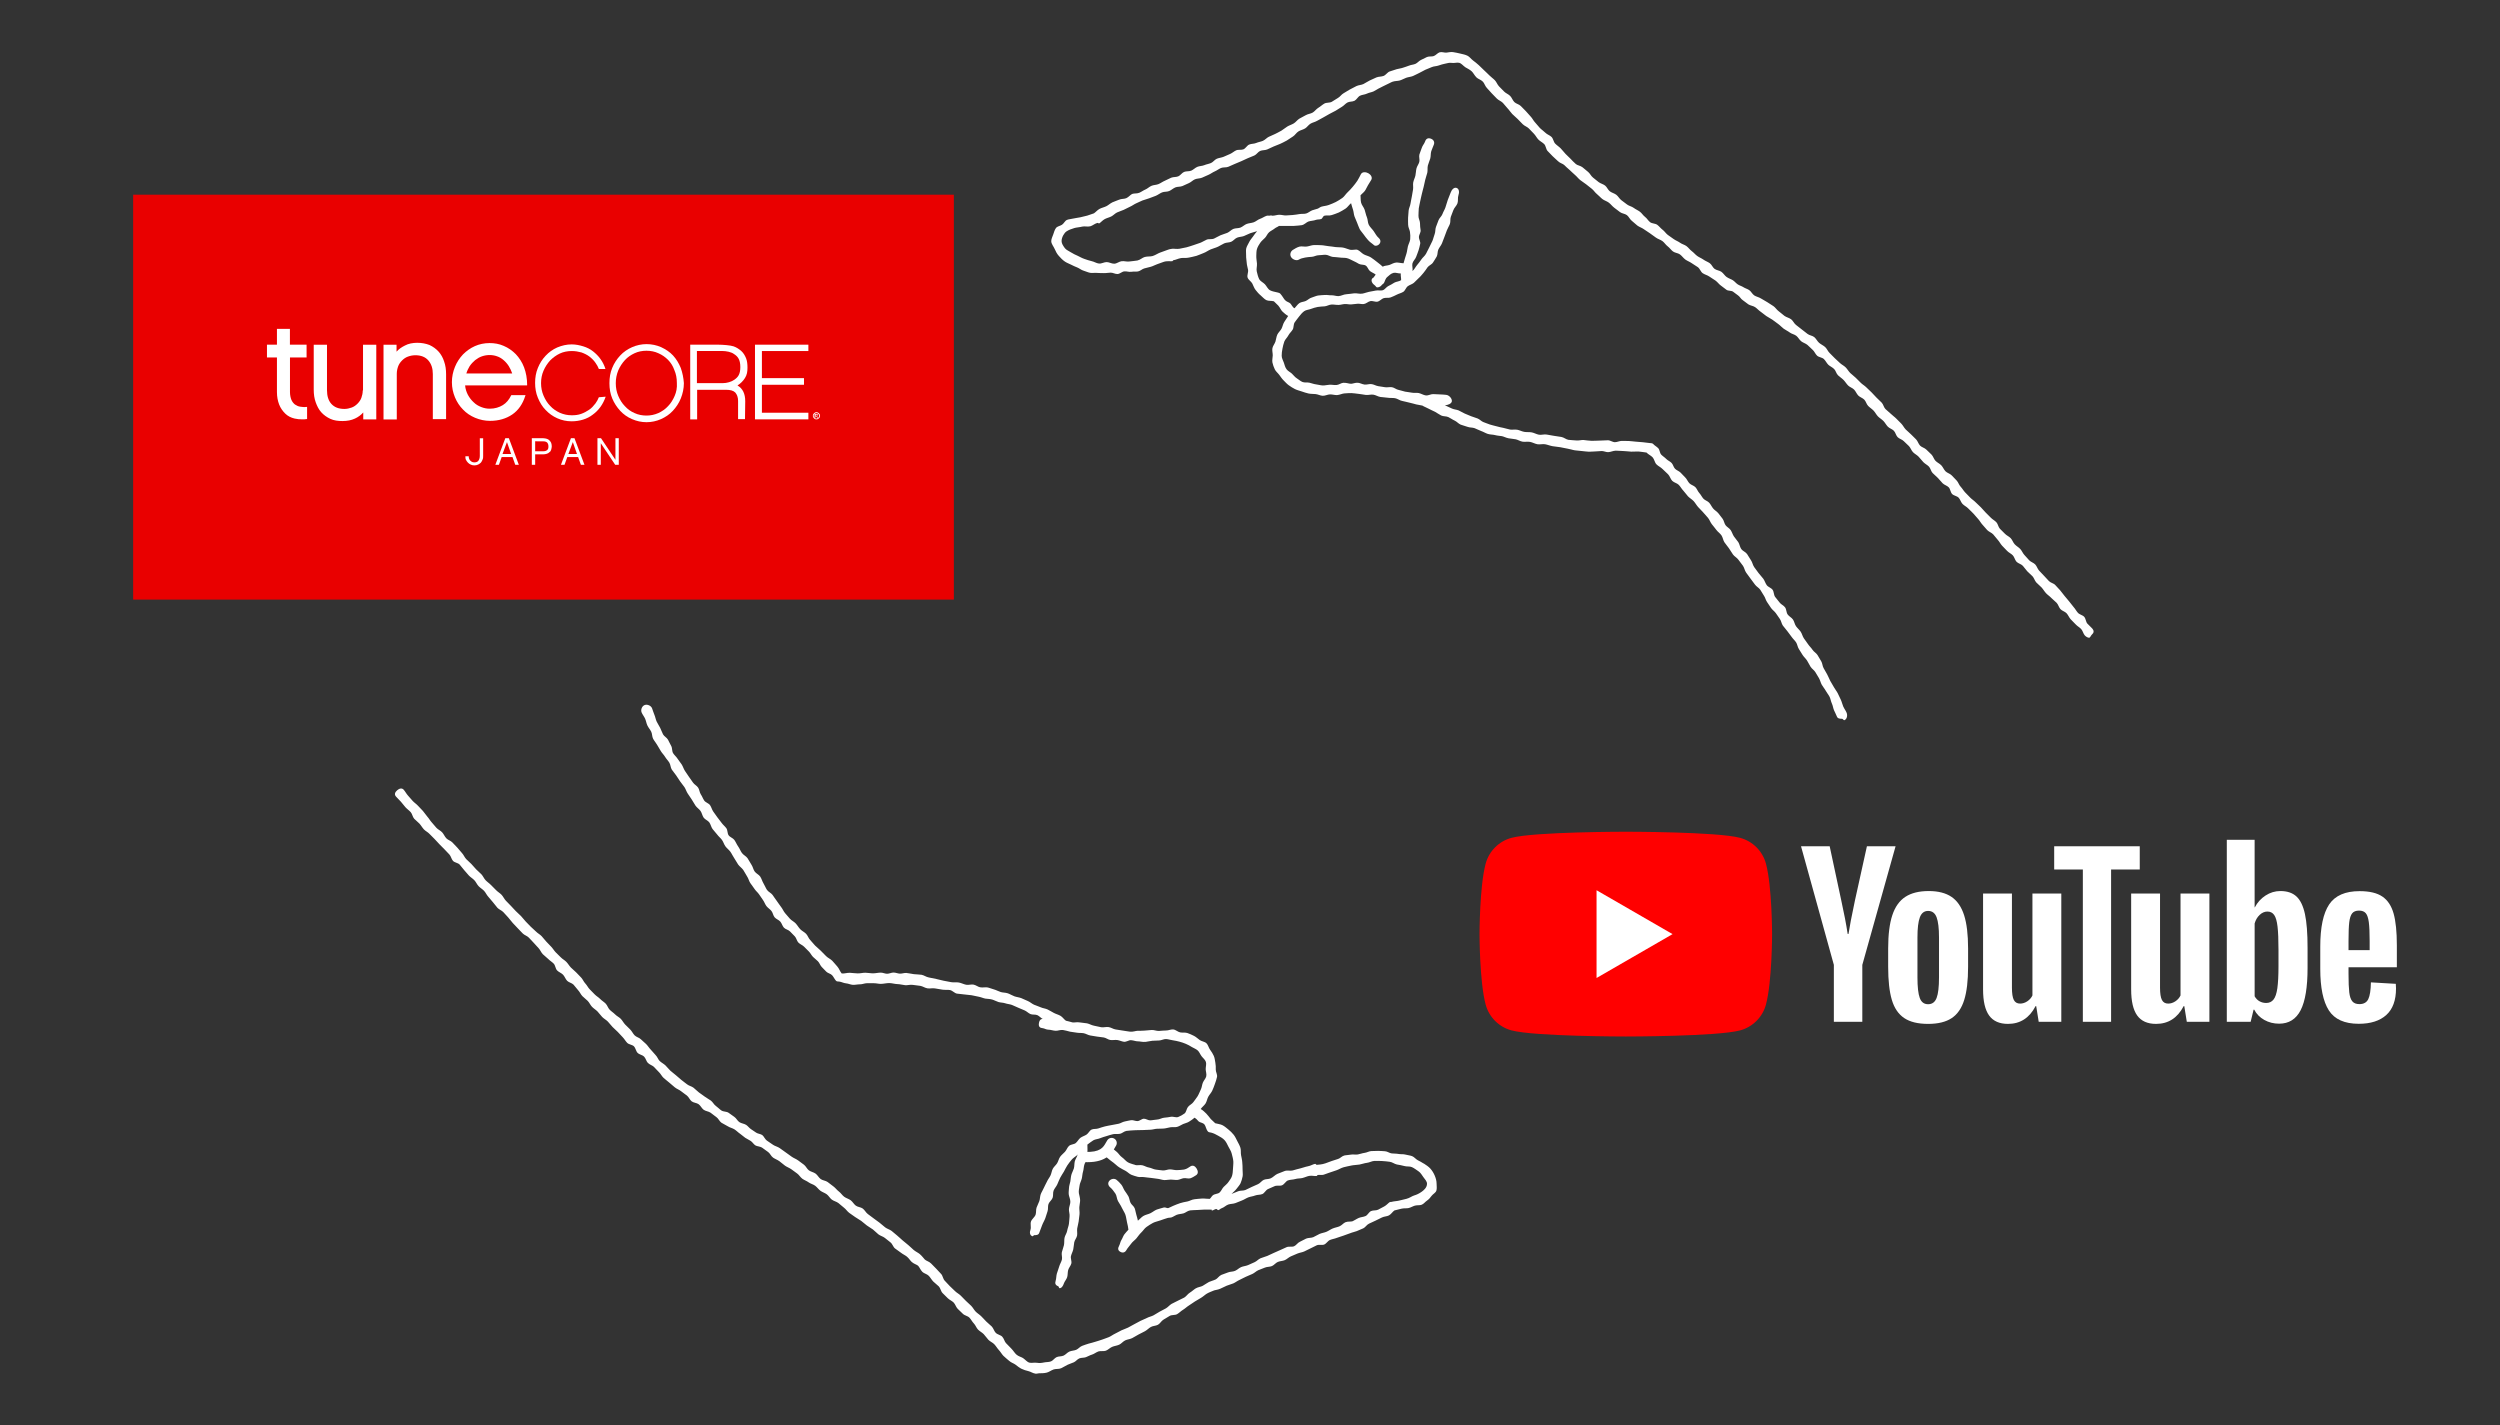 <?xml version="1.0" encoding="UTF-8"?><svg id="_レイヤー_2" xmlns="http://www.w3.org/2000/svg" viewBox="0 0 500 285"><rect x="0" y="0" width="500" height="285" fill="#333333" stroke="none"/><defs><style>.cls-1{fill:none;}.cls-1,.cls-2,.cls-3,.cls-4{stroke-width:0px;}.cls-2{fill:#fff;}.cls-3{fill:#e90000;}.cls-4{fill:red;}</style></defs><g id="_これ"><path class="cls-2" d="m217.503,232.437c-.204,0-.417-.005-.637-.016-.567-.028-1.004-.511-.976-1.078.028-.566.531-1,1.077-.976,3.098.161,3.711-.943,4.203-1.824.107-.193.207-.367.309-.517.32-.469.961-.588,1.428-.268.469.32.589.96.268,1.428-.07.103-.137.225-.21.357-.572,1.027-1.613,2.893-5.463,2.893Z"/><path class="cls-2" d="m418.482,125.731c-.297-.339-.679-.639-1.014-1.016-.304-.341-.298-.987-.632-1.358-.308-.343-.923-.432-1.255-.798-.311-.344-.531-.79-.862-1.153-.314-.344-.562-.766-.893-1.127-.316-.345-.591-.742-.921-1.101-.318-.345-.56-.773-.89-1.131-.319-.346-.645-.696-.976-1.053-.319-.345-.927-.431-1.256-.785-.321-.345-.646-.694-.976-1.047-.322-.345-.655-.687-.985-1.04-.323-.346-.449-.881-.779-1.234-.324-.346-.878-.482-1.208-.833-.324-.346-.631-.714-.961-1.065-.325-.346-.495-.843-.825-1.194-.326-.347-.773-.583-1.103-.934-.327-.347-.47-.869-.8-1.219-.327-.347-.824-.537-1.154-.887-.326-.346-.685-.663-1.014-1.011-.327-.346-.381-.953-.71-1.301-.328-.346-.787-.57-1.117-.918-.329-.347-.686-.668-1.016-1.016-.329-.347-.64-.712-.97-1.06-.33-.348-.711-.648-1.042-.996-.331-.348-.763-.601-1.095-.949-.331-.348-.673-.685-1.005-1.033-.332-.348-.565-.789-.897-1.136-.332-.348-.466-.886-.797-1.233-.333-.348-.668-.694-.999-1.04-.333-.349-.906-.467-1.237-.813-.334-.349-.509-.847-.841-1.193-.334-.349-.822-.548-1.153-.894-.334-.349-.459-.896-.791-1.241-.335-.349-.708-.658-1.04-1.003-.335-.349-.921-.453-1.253-.797-.336-.349-.46-.896-.791-1.24-.336-.349-.694-.671-1.025-1.015-.336-.349-.73-.637-1.06-.979-.337-.349-.544-.815-.875-1.157-.337-.349-.685-.679-1.015-1.02-.337-.349-.756-.61-1.085-.95-.338-.349-.75-.618-1.079-.956-.339-.35-.42-.941-.749-1.279-.341-.35-.706-.665-1.034-1.003-.342-.351-.661-.711-.989-1.047-.343-.351-.71-.663-1.037-.997-.344-.352-.792-.584-1.117-.915-.349-.355-.697-.687-1.022-1.017-.352-.357-.767-.621-1.089-.946-.356-.36-.591-.801-.908-1.119-.366-.367-.839-.571-1.15-.88-.383-.38-.749-.684-1.041-.968-.354-.344-.676-.708-1.028-1.038-.359-.337-.534-.866-.892-1.189-.366-.331-.846-.524-1.21-.842-.372-.324-.587-.824-.956-1.135-.377-.318-.986-.347-1.361-.651-.382-.311-.772-.599-1.152-.897-.388-.305-.768-.606-1.152-.899-.392-.298-.589-.846-.977-1.133-.396-.292-.929-.388-1.32-.669-.4-.287-.745-.643-1.14-.919-.404-.283-.669-.761-1.068-1.033-.406-.277-.828-.524-1.228-.792-.411-.275-.864-.477-1.268-.744-.409-.27-.939-.346-1.341-.609-.41-.268-.631-.817-1.033-1.079-.355-.231-.786-.338-1.132-.564-.354-.231-.787-.333-1.132-.561-.353-.233-.619-.589-.961-.818-.34-.228-.837-.361-1.289-.675-.363-.252-.616-.734-1.042-1.034-.37-.261-.94-.288-1.352-.581-.375-.267-.554-.844-.961-1.135-.378-.271-.861-.425-1.263-.715-.381-.275-.853-.444-1.253-.734-.382-.277-.689-.677-1.086-.966-.384-.279-.663-.715-1.058-1.004-.383-.28-.899-.388-1.291-.676-.384-.282-.867-.438-1.259-.726-.386-.284-.791-.547-1.181-.836-.386-.285-.65-.741-1.04-1.029-.387-.286-.681-.701-1.069-.989-.388-.289-1.035-.231-1.423-.521-.388-.289-.632-.772-1.019-1.061-.389-.291-.648-.751-1.033-1.04-.389-.292-.854-.478-1.238-.767-.389-.293-.932-.377-1.315-.666-.39-.295-.78-.583-1.16-.873-.391-.297-.625-.79-1.004-1.079-.392-.299-.92-.407-1.297-.696-.392-.302-.573-.86-.947-1.149-.393-.304-.924-.409-1.293-.697-.395-.308-.768-.618-1.132-.906-.398-.314-.604-.83-.961-1.116-.403-.324-.766-.64-1.111-.923-.418-.344-1.022-.379-1.342-.655-.475-.41-.806-.786-1.032-1.023-.28-.293-.653-.614-1.043-1.017-.309-.319-.595-.723-.961-1.099-.321-.33-.751-.591-1.108-.957-.326-.335-.375-.967-.726-1.327-.332-.34-.883-.486-1.232-.843-.335-.343-.764-.608-1.111-.963-.334-.342-.608-.75-.949-1.098-.337-.345-.538-.827-.877-1.175-.339-.347-.634-.738-.971-1.084-.34-.349-.685-.691-1.02-1.035-.343-.352-.947-.441-1.281-.784-.345-.355-.503-.88-.834-1.221-.347-.358-.868-.53-1.195-.868-.351-.362-.699-.702-1.02-1.036-.357-.371-.517-.891-.83-1.218-.368-.385-.789-.654-1.083-.965-.373-.396-.76-.71-1.078-1.036-.389-.399-.748-.729-1.073-1.036-.413-.39-.796-.663-1.142-.931-.442-.342-.714-.762-1.127-.959-.442-.212-.901-.302-1.414-.421-.433-.101-.901-.21-1.456-.295-.431-.067-.849.043-1.308.098-.423.05-.93-.192-1.378-.061-.411.12-.729.578-1.163.748-.402.158-.951.009-1.373.196-.398.176-.791.4-1.208.591-.394.18-.688.592-1.089.771-.397.177-.868.187-1.273.354-.403.166-.822.279-1.234.425-.411.146-.846.178-1.266.296-.446.125-.917.29-1.393.454-.442.152-.754.709-1.218.89-.439.172-.986.109-1.441.304-.436.187-.875.398-1.322.603-.434.199-.827.503-1.268.716-.432.209-.98.197-1.416.417-.429.217-.86.446-1.291.671-.428.224-.823.52-1.251.75-.427.23-.716.715-1.139.949-.426.235-.815.531-1.235.768-.426.24-1.06.109-1.477.349-.426.245-.784.598-1.198.84-.426.249-.717.712-1.127.955-.427.253-.976.282-1.383.525-.428.256-.878.449-1.278.691-.431.26-.725.711-1.12.95-.434.262-.912.397-1.294.627-.453.273-.813.609-1.178.823-.524.308-.968.515-1.263.666-.272.139-.717.322-1.284.58-.372.17-.701.591-1.18.803-.398.176-.89.23-1.351.432-.409.179-.947.122-1.399.317-.415.18-.681.751-1.127.944-.42.181-1.006.009-1.449.199-.423.181-.781.539-1.221.728-.426.182-.854.378-1.292.565-.428.182-.929.207-1.366.393-.428.182-.73.67-1.163.854-.431.183-.914.248-1.348.431-.433.183-.957.155-1.391.338-.436.184-.783.576-1.215.758-.437.184-.996.074-1.428.255-.439.185-.734.701-1.163.882-.44.185-.988.097-1.415.276-.442.185-.851.43-1.276.608-.446.187-.832.488-1.255.664-.45.188-.971.163-1.389.338-.455.189-.808.567-1.219.738-.464.193-.847.499-1.248.664-.486.201-1.044.082-1.42.237-.351.144-.679.625-1.19.848-.403.176-.967.092-1.425.3-.422.191-.898.319-1.337.526-.434.205-.797.569-1.219.779-.446.221-.948.314-1.346.529-.465.25-.786.675-1.137.896-.498.138-.926.35-1.341.456-.509.13-.964.233-1.37.331-.488.118-.942.128-1.335.235-.47.128-.943.125-1.336.287-.407.168-.604.705-.997.97-.369.249-.943.294-1.211.662-.263.361-.398.841-.54,1.271-.142.427-.4.894-.399,1.344.001.559.465,1.054.686,1.574.209.491.447.961.84,1.396.352.391.725.799,1.216,1.128.374.251.81.399,1.223.61.4.204.805.394,1.239.561.418.161.786.508,1.234.633.431.121.864.345,1.321.433.44.085.93-.033,1.392.021.446.052.908.016,1.372.039.449.022.904-.088,1.369-.093.449-.005.92.306,1.382.275.45-.03.868-.476,1.33-.53.448-.053.938.162,1.396.086.467-.077.946.009,1.366-.076.466-.095.839-.502,1.251-.602.468-.114.903-.217,1.306-.333.471-.136.861-.375,1.25-.504.48-.159.891-.322,1.26-.454.719-.256,1.371-.102,1.75-.146.152-.017.131-.193.283-.21.413-.045.887-.322,1.504-.423.45-.074.992.041,1.56-.095.459-.11.976-.183,1.516-.349.462-.142.932-.379,1.456-.572.459-.169.88-.503,1.388-.717.456-.192.969-.307,1.466-.54.434-.203.823-.479,1.238-.665.438-.196.973-.14,1.39-.318.441-.188.754-.65,1.173-.82.446-.181.955-.166,1.377-.328.447-.172.854-.412,1.276-.567.451-.165.942-.26,1.365-.408-.319.332-.577.736-.84,1.099-.265.366-.574.7-.767,1.116-.185.398-.473.795-.577,1.255-.095.418.002.9-.017,1.382-.02.507.093.991.119,1.463.027.506.192.96.27,1.424.085.5-.24,1.082-.097,1.532.153.481.722.777.941,1.197.23.443.359.914.66,1.288.308.382.613.764.993,1.07.375.302.702.736,1.146.961.423.215,1.039.1,1.523.243.307.341.659.604.882.862.356.413.511.88.831,1.187.332.319.677.619,1.141.887-.284.406-.542.821-.789,1.213-.266.422-.324.935-.546,1.34-.24.438-.647.759-.836,1.177-.206.456-.228.951-.373,1.384-.159.475-.516.867-.603,1.316-.095.49.072.98.064,1.439-.009.492-.156.972-.065,1.43.093.471.271.92.469,1.355.194.426.594.719.889,1.112.298.397.543.789.876,1.113.352.343.657.709,1.041.979.398.28.797.545,1.221.755.434.215.902.325,1.353.475.458.153.905.318,1.371.415.473.099.957.067,1.428.118.484.053.947.326,1.418.339.492.014.972-.263,1.436-.278.501-.017.992.17,1.445.134.515-.041.976-.286,1.408-.329.569-.057,1.066-.057,1.433-.066.362-.007.866.102,1.463.156.437.04.92.149,1.444.214.459.057.981-.128,1.483-.057.471.067.921.383,1.41.459.481.075.979.075,1.46.155.489.081,1.001.01,1.472.093.499.088.932.455,1.391.54.516.096.988.247,1.424.334.567.114,1.035.277,1.406.364.445.104.838.177,1.25.239.369.245.813.37,1.252.625.392.228.847.392,1.283.623.408.216.79.519,1.228.735.419.207.991.114,1.43.318.428.199.811.503,1.249.696.436.192.771.626,1.21.809.444.185.929.268,1.368.442.452.179.99.109,1.43.273.46.171.876.419,1.313.57.471.163.883.437,1.316.572.488.153.992.119,1.416.231.523.138.992.151,1.389.217.377.063.817.332,1.359.431.423.077.901.104,1.401.197.441.082.868.383,1.354.474.487.091,1.031-.046,1.54.048.494.092.96.376,1.463.469.5.092,1.05-.086,1.549.004.506.091.987.3,1.481.387.513.09,1.025.119,1.513.201.522.087,1.016.22,1.495.294.537.083,1.025.275,1.488.336.574.076,1.085.12,1.51.155.405.033.83.106,1.272.12.411.013.838-.06,1.274-.058.416.002.842-.076,1.278-.08.419-.004.85.231,1.282.225.501-.007,1.013-.292,1.537-.296.506-.004,1.023.071,1.544.075.509.003,1.023.105,1.54.121.512.015,1.031-.052,1.546-.02.514.032,1.012.148,1.522.202.338.381.868.574,1.214.95.346.375.403,1.021.755,1.391.353.371.872.582,1.227.948.358.369.756.697,1.114,1.061s.481.956.836,1.315c.343.347.947.439,1.292.789.343.348.572.809.915,1.162.341.35.598.783.937,1.138.337.354.794.597,1.129.957.333.358.562.812.891,1.178.326.364.69.695,1.011,1.067.319.37.661.722.972,1.102.31.378.463.88.764,1.269.299.386.62.751.91,1.149.288.395.739.675,1.016,1.082.275.403.322.955.585,1.372.248.393.609.758.904,1.2.261.393.518.821.813,1.25.271.395.797.637,1.093,1.061.277.396.603.775.9,1.194.281.396.347.961.644,1.376.285.398.587.798.885,1.212.286.4.601.79.898,1.204.27.376.754.609,1.033.998.27.377.466.816.743,1.203.271.379.356.896.632,1.284.271.38.513.786.788,1.174.27.382.696.659.969,1.047.27.384.535.775.806,1.164.268.384.32.92.589,1.309.267.387.622.714.888,1.105.266.389.585.743.849,1.135.264.392.641.709.903,1.102.262.394.297.938.556,1.333.26.397.496.806.751,1.203.257.4.639.716.89,1.114.253.402.452.835.698,1.235.249.405.718.674.959,1.076.245.409.496.811.731,1.216.24.413.329.908.558,1.315.234.418.565.776.786,1.187.227.422.552.789.763,1.203.219.429.267.936.467,1.354.208.434.247.934.433,1.354.195.442.417.856.585,1.281.16.403.63.427,1.039.427.126,0,.321.333.445.284.528-.21.663-.952.454-1.48-.173-.435-.485-.818-.682-1.267-.189-.43-.274-.913-.484-1.354-.202-.425-.397-.862-.617-1.297-.213-.421-.539-.789-.767-1.218-.223-.418-.487-.816-.723-1.24-.231-.415-.376-.881-.618-1.301-.238-.411-.461-.835-.709-1.251-.244-.409-.234-.976-.487-1.388-.249-.406-.482-.829-.738-1.237-.253-.403-.748-.657-1.007-1.061-.258-.402-.636-.727-.899-1.129-.262-.4-.566-.772-.832-1.172-.265-.399-.361-.911-.63-1.309-.268-.398-.667-.707-.938-1.103-.271-.397-.332-.938-.605-1.333-.274-.396-.79-.622-1.065-1.016-.276-.395-.229-1.015-.505-1.406-.277-.394-.829-.593-1.105-.983-.279-.393-.622-.737-.898-1.125-.281-.395-.222-1.028-.5-1.416-.281-.392-.894-.541-1.171-.927-.282-.393-.408-.89-.684-1.275-.292-.408-.666-.747-.948-1.141-.294-.41-.597-.801-.877-1.194-.294-.412-.361-.972-.64-1.364-.294-.414-.514-.862-.788-1.253-.294-.419-.889-.607-1.157-.996-.293-.426-.338-.992-.597-1.38-.291-.437-.652-.788-.895-1.174-.248-.393-.376-.862-.633-1.243-.26-.385-.752-.604-1.02-.977-.271-.377-.315-.92-.594-1.286-.281-.369-.562-.74-.85-1.099-.29-.361-.737-.592-1.033-.944-.298-.354-.483-.805-.786-1.151-.306-.349-.854-.478-1.164-.819-.312-.343-.503-.791-.818-1.127-.316-.338-.462-.836-.78-1.168-.321-.335-.872-.444-1.194-.773-.324-.332-.492-.814-.815-1.142s-.632-.669-.954-.995c-.314-.317-.8-.459-1.109-.772-.312-.316-.391-.856-.697-1.17-.309-.317-.767-.486-1.07-.802-.306-.319-.706-.548-1.007-.869-.301-.321-.284-.935-.58-1.261-.296-.325-.729-.524-1.02-.856-.168-.192-.452-.161-.705-.19-.462-.054-.918-.129-1.382-.165-.465-.036-.926-.09-1.389-.112-.467-.021-.929-.123-1.391-.132-.47-.01-.936-.02-1.397-.021-.471-.001-.934.253-1.392.257-.473.004-.943-.389-1.397-.383-.558.008-1.105.063-1.638.066-.566.004-1.113.055-1.636.045-.579-.011-1.115-.124-1.62-.165-.409-.033-.936.162-1.507.085-.453-.061-.967-.036-1.496-.119-.469-.073-.908-.491-1.418-.576-.479-.08-.977-.137-1.479-.225-.487-.085-.981-.168-1.477-.258-.493-.089-1.043.123-1.533.033-.499-.092-.957-.376-1.439-.466-.507-.094-1.032-.015-1.505-.104-.49-.091-.932-.339-1.377-.422-.506-.094-1.018.041-1.446-.037-.547-.099-1.002-.283-1.382-.346-.362-.06-.821-.17-1.336-.31-.399-.108-.854-.204-1.323-.353-.41-.13-.832-.323-1.283-.48-.414-.145-.745-.569-1.184-.733-.418-.156-.857-.277-1.289-.448-.419-.166-.837-.348-1.262-.525-.42-.175-.798-.446-1.216-.63-.42-.184-.92-.181-1.331-.372-.42-.195-1.031-.46-1.433-.659.519-.013,1.355-.292,1.398-.821.046-.566-.579-1.219-1.145-1.265-.31-.025-.702-.083-1.165-.085-.426,0-.901-.04-1.441-.064-.446-.02-.958.329-1.474.261-.452-.059-.895-.357-1.396-.474-.353-.082-.853.033-1.381-.074-.407-.083-.868-.113-1.351-.204-.427-.081-.857-.271-1.324-.355-.438-.079-.838-.454-1.297-.532-.446-.076-.936.073-1.388-0-.454-.073-.908-.144-1.356-.211-.462-.069-.888-.351-1.329-.41-.472-.064-.962.141-1.393.092-.49-.056-.928-.329-1.341-.362-.54-.043-1.013.195-1.371.203-.409.011-.969-.255-1.599-.192-.418.042-.844.402-1.326.441-.434.035-.899-.076-1.369-.059-.444.016-.901.159-1.364.145-.45-.014-.899-.161-1.354-.215-.45-.053-.873-.229-1.316-.333-.442-.104-.961.025-1.384-.14-.421-.165-.769-.513-1.16-.75-.383-.232-.634-.623-.978-.935-.327-.296-.771-.484-1.054-.861-.294-.392-.399-.858-.544-1.313-.141-.441-.436-.881-.436-1.384 0-.449.047-.954.16-1.453.099-.438.186-.939.372-1.416.164-.42.577-.768.808-1.219.208-.405.598-.726.861-1.157.239-.391.121-1.04.405-1.453.262-.38.576-.758.876-1.157.296-.393.646-.791,1.008-1.06.375-.279.933-.294,1.374-.467.42-.164.866-.293,1.342-.386.44-.086.909-.08,1.394-.124.448-.041.9-.342,1.384-.362.452-.019.926.093,1.408.079.417-.012.831-.162,1.255-.178.416-.016.838.102,1.262.074.415-.027.828-.084,1.252-.129.413-.044.859.119,1.281.052.481-.077.87-.503,1.296-.582.48-.088,1.004.206,1.425.112.476-.107.822-.585,1.237-.704.464-.134.984.01,1.393-.148.439-.169.857-.359,1.259-.566.402-.207.886-.302,1.279-.556.369-.239.509-.833.894-1.122.346-.26.837-.366,1.212-.673.335-.274.616-.65.987-.966.347-.295.617-.666.937-1.023.303-.339.532-.731.813-1.119.267-.37.841-.549,1.089-.956.239-.391.524-.781.747-1.2.216-.406.124-.978.326-1.406.198-.417.526-.78.713-1.213.184-.425.329-.872.503-1.308.173-.433.323-.876.488-1.315.165-.438.442-.836.601-1.276.159-.441.033-.983.187-1.421.156-.445.346-.873.498-1.31.176-.507.659-.899.831-1.389.18-.51.015-1.132.193-1.615.196-.533.18-1.264-.352-1.461-.532-.197-.991.36-1.187.893-.18.489-.404.975-.586,1.491-.175.496-.303,1.018-.481,1.531-.155.445-.43.855-.589,1.308-.157.448-.625.788-.788,1.239-.162.449-.339.89-.508,1.336-.17.449-.086.993-.263,1.433-.181.448-.263.937-.453,1.369-.196.445-.425.873-.631,1.296-.215.439-.425.877-.652,1.284-.241.429-.665.734-.922,1.119-.275.412-.566.78-.862,1.131-.32.38-.524.853-.871,1.149-.029.025-.013-.017-.042.008.094-.497-.13-1.05-.005-1.512.131-.484.601-.859.746-1.319.136-.432.349-.838.468-1.265.121-.432.256-.878.335-1.318.078-.435-.276-.919-.265-1.374.011-.432.413-.904.343-1.366-.061-.402-.124-.857-.123-1.418.001-.444-.34-.944-.304-1.469.031-.458.006-.958.062-1.466.051-.465.217-.942.288-1.44.066-.468.24-.936.322-1.427.079-.47.27-.93.362-1.415.09-.472.217-.941.319-1.422.1-.472.299-.924.41-1.4.11-.474-.002-1.001.118-1.473.12-.474.346-.919.475-1.386.131-.473.062-1.001.201-1.462.142-.473.387-.909.537-1.364.178-.54-.122-.988-.661-1.166-.542-.178-.931.043-1.108.582-.144.435-.522.812-.662,1.276-.134.443-.352.877-.481,1.341-.125.45.107,1.003-.013,1.467-.117.454-.461.856-.572,1.318-.11.46-.105.948-.207,1.411-.102.465-.344.9-.436,1.363-.093.469.041.977-.041,1.439-.084.474-.169.938-.241,1.4-.074.48-.207.939-.266,1.4-.062.485-.331.935-.373,1.393-.046.492-.09.973-.111,1.424-.024.503.002.989.011,1.431.012.519.298.97.361,1.386.076.501.102,1.023.05,1.508-.051.479-.328.935-.459,1.425-.122.457-.139.965-.293,1.454-.184.586-.406,1.26-.577,1.919-.52-.015-1.076-.183-1.506-.14-.526.054-.944.364-1.351.486-.51.154-.95.112-1.304.339-.327-.309-.681-.586-1.123-.927-.385-.297-.792-.632-1.235-.921-.423-.276-.968-.373-1.421-.613-.459-.243-.813-.735-1.278-.914-.36-.138-.961.112-1.518-.023-.43-.104-.875-.335-1.388-.425-.456-.081-.952-.032-1.451-.096-.471-.06-.946-.147-1.436-.186-.483-.039-.961-.179-1.446-.192-.492-.013-.981-.046-1.458-.028-.501.019-.967.237-1.431.297-.509.066-1.038-.105-1.476.018-.509.143-.936.421-1.31.653-.483.298-.659.952-.36,1.435.298.482,1.076.805,1.559.507.325-.201.705-.306,1.245-.41.417-.08.856-.119,1.357-.15.444-.028.899-.322,1.382-.317.459.005.941-.116,1.412-.086.469.03.914.37,1.374.422.479.053.951.055,1.396.126.494.079.989.019,1.408.114.535.121.943.42,1.292.554.402.155.764.4,1.158.609.392.209.982.095,1.346.332.386.252.518.845.847,1.098.393.302.87.455,1.143.711-.117.185-.285.358-.372.514-.074.132-.263.167-.333.269-.321.468.064,1.05.532,1.37.177.121.268.401.468.401.328,0,.714-.171.913-.463.102-.149.353-.249.459-.441.21-.377.258-.873.696-1.215.311-.243.658-.669,1.245-.794.397-.084.842.13,1.415.131-.057.429.083.863.063,1.334-.391.282-.983.28-1.363.503-.398.233-.75.481-1.174.664-.402.173-.688.713-1.148.854-.409.125-.931-.044-1.411.066-.415.095-.862.164-1.345.253-.422.078-.851.28-1.336.358-.53.085-1.085-.111-1.611-.065-.533.047-1.051.161-1.577.184-.536.024-1.056.361-1.581.376-.452.013-.907-.185-1.351-.167-.454.019-.914-.097-1.356-.061-.454.037-.919.038-1.355.106-.449.07-.872.303-1.297.42-.436.119-.766.492-1.172.675-.406.183-.912.173-1.283.433-.356.251-.641.69-.96,1.026-.421-.214-.558-.695-.856-.982-.248-.238-.738-.295-1.074-.685-.28-.325-.5-.798-.913-1.251-.135-.148-.354-.195-.548-.245-.526-.135-1.08-.199-1.509-.439-.458-.256-.67-.82-1.017-1.196-.34-.368-.935-.594-1.169-1.075-.213-.438-.344-.982-.467-1.514-.11-.471.083-1.024.043-1.568-.035-.486-.153-.993-.132-1.537.019-.494.006-.97.138-1.379.142-.441.391-.847.651-1.228.246-.361.613-.651.953-.993.303-.305.464-.811.832-1.127.328-.281.773-.465,1.147-.773.24-.197.569-.276.818-.484.549-.009,1.041.032,1.499.012.562-.024,1.073.028,1.521-.012.574-.05,1.086-.072,1.518-.144.572-.096.95-.616,1.377-.744.5-.15.996-.136,1.471-.318.302-.116.69-.044,1.056-.172.238-.083.353-.568.617-.654.431-.141,1.018.044,1.515-.142.436-.164.938-.291,1.41-.518.424-.204.863-.476,1.304-.75.401-.249.72-.777,1.127-1.1.097.419.266.914.402,1.355.129.419.131.895.291,1.319.157.418.334.837.516,1.246.184.414.303.866.508,1.257.214.408.576.728.808,1.094.252.397.563.726.829,1.055.306.377.679.613.993.869.191.156.322.32.55.32.299,0,.569-.119.772-.368.358-.441.207-.931-.233-1.289-.327-.266-.584-.788-.926-1.282-.271-.392-.703-.758-.963-1.244-.235-.442-.177-1.055-.388-1.54-.206-.474-.276-.995-.445-1.48-.175-.504-.582-.92-.703-1.402-.136-.54-.072-1.029-.12-1.496.268-.305.603-.522.865-.873.243-.325.386-.754.622-1.124.219-.342.454-.703.666-1.087.275-.497-.097-1.049-.594-1.323-.498-.275-1.202-.315-1.476.182-.259.469-.452.931-.721,1.331-.3.445-.608.833-.917,1.2-.346.412-.681.776-1.033,1.103-.394.365-.652.853-1.045,1.129-.439.308-.883.588-1.311.809-.475.245-.964.425-1.412.597-.502.193-1.038.2-1.486.347-.278.091-.498.311-.748.398-.387.136-.75.196-1.069.318-.432.166-.769.507-1.213.64-.381.114-.856.037-1.37.12-.384.063-.822.141-1.336.184-.398.034-.844.064-1.345.085-.409.017-.859-.142-1.35-.134-.418.007-.866.189-1.352.19-.111,0-.238-.089-.344-.053-.392.131-.454-.053-.846.078-.433.144-.831.45-1.298.608-.432.146-.801.524-1.264.686-.432.151-.932.157-1.392.326-.432.158-.789.552-1.247.729-.43.166-.972.084-1.426.269-.427.173-.763.596-1.212.788-.427.182-.902.278-1.349.479-.424.19-.83.444-1.273.652-.461.216-1.066.043-1.488.222-.472.199-.87.481-1.295.638-.486.179-.935.335-1.363.467-.503.156-.949.324-1.375.427-.528.127-.995.22-1.412.289-.572.094-1.061-.039-1.443.003-.16.018-.159.031-.319.05-.333.039-.699.219-1.085.341-.32.1-.664.244-1.045.38-.442.158-.884.49-1.453.674-.458.148-1.034.047-1.597.197-.474.126-.906.585-1.468.704-.486.103-1.03.105-1.591.198-.51.084-1.043-.115-1.538-.062-.514.056-.986.485-1.481.508-.518.024-1.027-.314-1.522-.325-.52-.012-1.052.347-1.545.296-.517-.054-.986-.384-1.469-.48-.51-.102-.972-.296-1.442-.444-.495-.157-.911-.419-1.357-.627-.469-.219-.912-.401-1.322-.676-.468-.314-.969-.485-1.234-.843-.327-.44-.667-.934-.668-1.413-.001-.793.543-1.652.971-1.942.453-.306.974-.495,1.571-.675.437-.131.991-.144,1.645-.302.437-.106,1.003.088,1.556-.054.446-.114.863-.521,1.403-.673.099-.028.319.143.405.087.327-.212.633-.612,1.098-.862.382-.205.856-.303,1.291-.519.408-.203.736-.602,1.16-.802.428-.202.891-.324,1.303-.511.45-.204.86-.446,1.253-.618.504-.22.893-.537,1.227-.675.348-.143.769-.374,1.288-.589.394-.163.875-.241,1.352-.44.408-.17.864-.305,1.325-.497.416-.174.796-.49,1.249-.679.421-.176.973-.083,1.421-.271.425-.178.786-.539,1.232-.726.428-.179.978-.091,1.421-.276.43-.18.851-.399,1.291-.584.432-.182.777-.581,1.216-.765.432-.182.966-.133,1.402-.317.435-.184.862-.392,1.298-.576.438-.185.821-.499,1.257-.684.438-.186.82-.499,1.253-.683.44-.187,1.012-.053,1.443-.236.442-.188.872-.389,1.301-.573.443-.19.883-.368,1.31-.551.445-.191.867-.411,1.289-.593.449-.194.895-.359,1.313-.54.454-.197.738-.729,1.15-.91.463-.203,1.016-.122,1.416-.299.484-.215.914-.422,1.29-.594.564-.257,1.041-.389,1.32-.532.322-.165.794-.357,1.325-.668.374-.219.768-.528,1.241-.813.391-.235.659-.75,1.115-1.025.386-.233.883-.326,1.305-.58.391-.236.663-.7,1.08-.95.395-.237.897-.319,1.312-.565.399-.237.83-.437,1.244-.68.403-.236.819-.461,1.233-.7.405-.234.841-.422,1.254-.656.409-.232.789-.522,1.204-.752.413-.229.722-.654,1.138-.879.417-.226,1.005-.132,1.423-.352.421-.222.663-.787,1.083-1.0.427-.217.959-.215,1.381-.42.432-.21.931-.261,1.355-.456.438-.202.817-.507,1.243-.691.446-.193.847-.467,1.276-.637.454-.179.859-.461,1.289-.61.465-.161.978-.118,1.411-.239.447-.125.851-.384,1.286-.538.441-.156.929-.179,1.355-.352.435-.178.836-.424,1.252-.608.434-.193.823-.46,1.231-.647.426-.195.866-.346,1.277-.527.438-.193.946-.163,1.355-.318.462-.175.889-.27,1.297-.366.507-.119.888-.224,1.281-.165.598.092,1.128-.127,1.553-.014.482.128.772.579,1.245.898.346.234.82.395,1.268.812.318.297.531.788.94,1.207.317.325.912.455,1.301.868.295.313.421.865.791,1.251.313.327.622.707.979,1.077.321.333.662.68,1.013,1.042.327.338.855.502,1.202.86.331.341.607.751.952,1.105.334.343.588.774.93,1.126.336.344.729.639,1.07.988.34.348.68.698,1.021,1.047.341.35.883.503,1.222.85.343.351.679.707,1.016,1.052.345.353.559.825.893,1.166.348.356.83.568,1.162.908.351.36.35,1.043.677,1.378.356.365.693.717,1.013,1.046.366.377.761.674,1.07.993.387.399.987.497,1.265.787.24.251.595.567,1.063.975.324.281.652.644,1.07.99.348.288.642.699,1.048,1.027.359.289.785.534,1.184.85.366.29.747.593,1.144.904.372.291.631.751,1.026,1.058.376.291.689.684,1.084.988.379.292.895.421,1.289.722.382.292.679.707,1.072,1.006.383.291.771.586,1.163.882.385.291.983.308,1.375.604.387.292.586.84.978,1.134.388.291.721.659,1.112.952.391.292.897.431,1.289.723.393.293.83.526,1.222.818.395.293.801.57,1.194.861.397.293.918.415,1.311.705.396.292.659.759,1.049,1.046.397.292.674.742,1.064,1.028.399.293.998.303,1.387.588.401.293.684.736,1.072,1.019.403.293.893.451,1.28.731.405.294.843.521,1.228.798.41.296.567.917.952,1.193.415.298.945.399,1.326.67.421.3.851.536,1.225.8.434.306.72.75,1.082,1.001.468.325.834.66,1.163.88.345.231.925.118,1.281.352.348.229.658.523,1.015.756.349.228.55.692.907.924.396.258.746.596,1.15.861.394.258.942.29,1.344.554.394.26.708.648,1.108.915.393.263.741.597,1.14.869.391.267.831.468,1.227.744.388.271.763.569,1.156.85.386.276.702.651,1.092.938.382.281.835.472,1.22.764.377.287.925.362,1.305.661.373.293.596.781.972,1.086.368.299.885.425,1.255.736.363.306.683.673,1.049.991.358.312.529.839.888,1.164.353.319.991.335,1.345.666.347.325.549.811.897,1.15.293.285.782.471,1.166.853.31.307.407.886.772,1.251.317.318.744.569,1.099.928.321.324.565.755.915,1.11.323.328.857.472,1.203.825.324.33.491.836.834,1.187.325.332.862.475,1.204.825.326.334.43.901.77,1.25.326.335.745.592,1.083.939.327.336.532.801.869,1.149.327.337.764.577,1.101.924.328.338.547.789.883,1.136.328.339.872.476,1.208.823.328.34.412.922.747,1.269.329.34.897.456,1.231.803.329.341.702.645,1.036.992.329.342.475.865.808,1.212.329.342.792.56,1.125.907.329.343.61.736.943,1.083.328.342.793.555,1.124.9.328.343.401.933.732,1.278.329.343.712.636,1.043.982.329.344.626.721.957,1.067.33.345.893.467,1.224.813.329.345.347.989.677,1.335.33.346.974.393,1.304.74.331.347.446.899.776,1.246.331.348.81.554,1.141.902.331.348.693.668,1.024,1.016.331.348.619.735.948,1.082.331.348.547.804.876,1.151.331.349.621.734.95,1.081.331.349.864.505,1.192.852.331.35.595.759.923,1.107.331.35.536.816.863,1.163.33.35.672.688.998,1.035.33.351.819.549,1.146.896.33.351.414.93.739,1.277.33.352.923.452,1.247.799.33.352.584.769.908,1.116.33.353.719.645,1.043.991.33.354.446.901.768,1.248.33.355.722.644,1.044.991.332.357.565.796.887,1.143.331.357.754.619,1.074.965.33.357.742.628,1.06.973.331.359.441.908.757,1.253.331.362.909.482,1.224.827.331.363.505.852.816,1.195.333.367.695.685,1.004,1.028.332.369.798.593,1.1.933.334.375.423.931.719,1.268.203.231.577.473.862.473.24,0,.349-.438.545-.608.427-.375.49-.775.115-1.202Z"/><path class="cls-2" d="m284.745,232.716c-.374-.251-.772-.457-1.185-.669-.4-.204-.708-.652-1.142-.819-.418-.161-.904-.189-1.352-.314-.431-.121-.919-.036-1.376-.124-.44-.084-.893-.054-1.355-.108-.445-.052-.871-.409-1.335-.432-.449-.022-.913-.078-1.378-.073-.449.005-.915.008-1.378.038-.45.03-.887.308-1.348.362-.448.053-.878.239-1.336.315-.467.077-.946-.055-1.366.031-.466.095-.933.081-1.345.181-.468.114-.813.564-1.215.68-.471.136-.886.283-1.274.412-.48.159-.887.33-1.256.461-.719.256-1.365.266-1.743.31-.153.018-.178-.209-.331-.192-.413.045-.885.394-1.502.496-.45.074-.923.279-1.491.415-.459.11-.946.234-1.486.401-.462.142-1.085-.08-1.609.113-.459.169-.951.359-1.459.574-.455.192-.823.652-1.32.885-.434.203-.984.12-1.399.305-.438.196-.733.684-1.151.862-.441.188-.859.4-1.278.57-.446.181-.846.445-1.268.608-.447.172-.979.08-1.401.235-.45.165-.937.4-1.36.548.319-.332.744-.665,1.007-1.028.265-.366.614-.715.807-1.13.185-.398.296-.875.401-1.335.095-.418-.022-.9-.003-1.381.02-.507-.038-.992-.064-1.464-.027-.506-.163-.968-.242-1.432-.085-.5.013-1.018-.13-1.468-.153-.481-.405-.907-.623-1.328-.23-.443-.426-.903-.727-1.276-.308-.382-.666-.732-1.047-1.039-.375-.302-.757-.647-1.201-.872-.423-.215-.956-.244-1.44-.387-.307-.341-.651-.569-.874-.828-.356-.413-.599-.799-.919-1.106-.332-.319-.646-.647-1.11-.916.284-.406.719-.706.966-1.097.266-.422.326-.949.548-1.354.24-.438.607-.794.796-1.213.206-.456.387-.914.532-1.348.159-.475.337-.945.423-1.393.095-.49-.259-1.005-.251-1.464.009-.492.009-.929-.082-1.387-.093-.471-.118-.935-.316-1.37-.194-.426-.436-.821-.731-1.213-.298-.397-.391-.972-.724-1.296-.352-.343-.96-.377-1.344-.647-.398-.28-.739-.631-1.163-.841-.433-.215-.872-.42-1.323-.571-.458-.153-.978-.03-1.444-.127-.473-.099-.888-.533-1.36-.584-.484-.053-.986.221-1.457.207-.492-.014-.961.077-1.426.092-.501.017-.993-.227-1.446-.191-.515.041-.997.077-1.428.12-.57.057-1.053.032-1.422.041-.362.009-.871.229-1.468.175-.437-.039-.923-.153-1.448-.218-.459-.057-.942-.155-1.445-.227-.471-.067-.916-.398-1.406-.475-.481-.075-1.008.11-1.489.029-.489-.082-.963-.223-1.434-.306-.499-.088-.943-.385-1.401-.471-.516-.097-1.016-.096-1.452-.184-.567-.114-1.118.078-1.489-.009-.446-.105-.861-.267-1.273-.33-.369-.245-.654-.729-1.093-.984-.392-.228-.878-.343-1.314-.574-.408-.216-.815-.472-1.252-.688-.419-.207-.937-.231-1.375-.435-.428-.199-.893-.323-1.331-.516-.436-.192-.8-.552-1.239-.735-.444-.185-.872-.405-1.311-.579-.452-.179-.953-.21-1.392-.373-.46-.171-.871-.443-1.308-.594-.471-.163-.985-.123-1.418-.258-.488-.153-.908-.405-1.331-.517-.523-.138-.969-.347-1.366-.413-.377-.063-.887.079-1.429-.02-.423-.077-.838-.447-1.338-.54-.441-.082-.963.124-1.449.033-.487-.091-.957-.352-1.465-.447-.494-.092-1.033.022-1.536-.071-.5-.092-.999-.194-1.497-.284-.506-.091-.993-.265-1.487-.351-.513-.09-1.007-.225-1.495-.307-.522-.087-.979-.462-1.458-.536-.537-.083-1.06-.06-1.523-.122-.574-.076-1.083-.207-1.507-.242-.405-.033-.847.154-1.289.14-.411-.013-.834-.219-1.271-.221-.416-.002-.843.239-1.279.244-.419.004-.85-.233-1.282-.227-.501.007-1.014.137-1.538.142-.506.004-1.02-.117-1.541-.12-.509-.003-1.025.147-1.542.132-.512-.015-1.024-.087-1.538-.119-.514-.032-1.132.192-1.642.138-.338-.381-.526-1.005-.873-1.381-.346-.375-.659-.784-1.011-1.154-.353-.371-.883-.571-1.238-.937-.358-.369-.723-.729-1.081-1.093s-.774-.667-1.129-1.027c-.343-.347-.628-.754-.973-1.104-.343-.348-.485-.894-.828-1.246-.341-.35-.827-.562-1.166-.917-.337-.354-.579-.8-.913-1.16-.333-.358-.827-.571-1.155-.937-.326-.364-.643-.741-.964-1.114-.319-.37-.493-.864-.805-1.244-.31-.378-.552-.809-.854-1.197-.299-.386-.553-.803-.843-1.2-.288-.395-.841-.604-1.119-1.011-.275-.403-.436-.887-.699-1.305-.248-.393-.361-.916-.655-1.358-.261-.393-.829-.608-1.123-1.037-.271-.395-.351-.945-.647-1.368-.277-.396-.478-.865-.775-1.283-.281-.396-.822-.623-1.118-1.038-.284-.398-.455-.891-.752-1.306-.286-.399-.466-.887-.762-1.3-.27-.376-.86-.534-1.139-.923-.27-.377-.177-1.023-.454-1.41-.271-.379-.664-.676-.94-1.064-.271-.38-.584-.736-.859-1.124-.271-.382-.549-.763-.822-1.152-.27-.384-.371-.889-.643-1.278-.268-.384-.89-.526-1.158-.914-.267-.387-.419-.855-.686-1.246-.266-.389-.274-.954-.538-1.346-.264-.392-.768-.623-1.03-1.016-.262-.394-.558-.767-.817-1.162-.26-.397-.54-.78-.796-1.177-.257-.4-.39-.877-.641-1.275-.254-.402-.586-.753-.832-1.153-.249-.405-.654-.715-.895-1.117-.245-.409-.137-1.022-.372-1.427-.24-.413-.417-.854-.645-1.261-.234-.418-.772-.661-.992-1.072-.227-.422-.362-.887-.574-1.301-.219-.429-.494-.823-.694-1.241-.208-.434-.266-.928-.452-1.348-.195-.442-.309-.902-.477-1.328-.209-.526-.959-.843-1.488-.636-.527.21-.81.937-.601,1.465.173.435.508.814.705,1.262.189.43.252.928.461,1.369.202.426.538.795.758,1.229.213.421.154.994.383,1.423.223.418.561.783.797,1.208.231.415.494.819.736,1.239.238.411.611.749.859,1.165.244.409.6.752.852,1.164.249.406.236.979.493,1.387.253.403.605.748.864,1.152.258.402.532.795.795,1.197.262.4.599.752.866,1.152.265.399.392.892.66,1.29.269.398.534.799.805,1.196.271.397.482.836.755,1.231.274.396.729.666,1.004,1.059.276.395.344.935.619,1.327.277.394.861.57,1.137.96.279.393.364.921.64,1.309.281.395.651.722.929,1.11.281.392.682.693.959,1.079.282.393.407.892.683,1.276.292.407.724.704,1.006,1.098.293.409.482.881.763,1.274.294.412.501.872.779,1.264.294.414.747.698,1.021,1.089.293.419.489.884.756,1.274.293.426.392.952.651,1.34.291.436.613.81.856,1.195.248.393.643.686.9,1.067.26.385.515.766.784,1.14.271.377.413.848.692,1.214.281.369.713.617,1.001.975.29.361.341.918.637,1.27.298.354.829.509,1.132.855.306.349.414.873.724,1.214.312.343.907.421,1.222.757.316.338.647.656.965.988.321.334.389.91.71,1.24.324.332.817.496,1.14.824s.651.65.973.976c.314.317.505.751.813,1.064.312.316.682.571.989.885.309.317.44.802.743,1.118.306.319.618.626.919.947.301.321.874.391,1.17.717.296.325.473.759.764,1.09.168.192.399.15.652.179.462.054.901.317,1.365.353.465.036.921.28,1.384.301.467.021.942-.113,1.403-.104.47.01.938-.224,1.399-.223.471.001.935.008,1.392.004.473-.004.94.134,1.394.128.558-.008,1.105-.157,1.638-.161.567-.004,1.115.192,1.637.202.579.011,1.11.187,1.615.228.409.033.93-.144,1.502-.067.453.061.954.109,1.483.192.469.073.919.413,1.429.499.479.08,1.013-.073,1.515.014.487.085.984.157,1.479.247.493.089,1.023-.01,1.512.08.499.092.911.624,1.392.714.507.094,1.02.079,1.493.168.49.091.982.073,1.427.155.506.094.972.213,1.4.29.547.099 1.0.324,1.38.387.363.06.826.043,1.341.183.399.109.801.35,1.271.5.411.131.902.098,1.354.255.415.145.897.162,1.336.326.418.156.825.382,1.257.553.42.166.84.355,1.266.533.421.176.757.554,1.176.738.421.185.993.035,1.404.226.42.195.656.553,1.058.752-.536.003-.732.462-.775.998-.046.566.23.809.796.855.309.025.679.304,1.13.297.425-.002.9.194,1.441.218.446.02.946-.221,1.462-.153.453.06.919.217,1.42.335.353.083.826.094,1.354.201.407.082.887.017,1.37.108.427.08.84.365,1.308.449.438.078.892.144,1.351.222.446.075.905.105,1.357.177.454.073.863.438,1.311.504.462.069.945-.053,1.387.007.472.064.908.302,1.339.351.49.057.993-.354,1.406-.32.539.044.981.237,1.34.231.409-.011.965.171,1.597.108.418-.042.863-.182,1.345-.221.434-.035.887-.041,1.357-.057.444-.016.902-.301,1.364-.287.449.014.903.195,1.357.248.45.053.892.173,1.336.277.442.104.861.273,1.285.439.421.165.8.395,1.191.632.383.232.834.378,1.178.689.327.296.477.76.76,1.137.294.392.725.696.87,1.151.141.441-.038.942-.038,1.444-0.0.449.221.951.108,1.45-.099.438-.504.812-.69,1.289-.164.42-.182.93-.414,1.381-.208.405-.361.877-.624,1.307-.239.391-.563.759-.847,1.172-.262.38-.792.586-1.092.985-.296.393-.318,1.019-.68,1.288-.375.279-.825.531-1.266.704-.419.164-.988-.136-1.463-.044-.44.086-.878.144-1.363.187-.448.041-.891.342-1.375.362-.452.019-.917.15-1.398.164-.417.012-.85-.344-1.274-.328-.416.016-.815.448-1.239.475-.415.027-.857-.229-1.281-.184-.413.044-.822.183-1.244.25-.481.077-.887.396-1.313.474-.48.088-.923.159-1.343.253-.476.107-.924.148-1.34.267-.464.134-.894.243-1.303.4-.439.169-.999.039-1.401.245-.402.207-.613.754-1.006,1.008-.369.238-.836.355-1.221.644-.346.26-.549.731-.925,1.038-.335.274-.956.242-1.327.558-.347.295-.498.823-.818,1.18-.303.339-.694.624-.974,1.012-.267.37-.35.873-.598,1.281-.239.391-.647.694-.87,1.113-.216.406-.254.908-.457,1.336-.198.417-.515.784-.702,1.217-.184.425-.452.822-.626,1.257-.173.432-.456.828-.622,1.267-.165.438-.13.952-.289,1.392-.159.441-.393.855-.547,1.294-.156.445-.044.979-.196,1.416-.176.507-.746.869-.919,1.36-.18.51.073,1.164-.105,1.648-.196.533-.151,1.112.382,1.308.117.043.261-.217.379-.217.418,0,.834-.031.987-.447.18-.49.382-.987.564-1.504.175-.496.486-.956.665-1.47.155-.445.28-.906.439-1.359.157-.448.026-1.002.188-1.452.162-.449.653-.777.822-1.223.17-.449.024-1.019.201-1.459.181-.448.547-.815.738-1.248.196-.445.368-.892.575-1.314.215-.439.512-.819.74-1.226.24-.429.431-.867.688-1.251.275-.412.565-.785.861-1.135.32-.38.742-.605,1.089-.9.029-.025.097-.174.126-.199-.094.497-.448.931-.573,1.393-.131.484-.058,1.016-.203,1.476-.136.432-.37.824-.49,1.25-.121.432-.125.879-.204,1.319-.078.435-.258.851-.27,1.306-.011.432-.111.891-.041,1.352.061.402.312.876.312,1.437-.001.444-.245.924-.281,1.449-.031.458.183.967.126,1.476-.051.465-.057.961-.128,1.46-.066.468-.276.932-.359,1.423-.079.47-.43.9-.523,1.386-.09.472-.014.981-.116,1.462-.1.472-.308.924-.418,1.4-.11.474.127,1.034.007,1.506-.12.474-.413.905-.542,1.372-.131.473-.32.927-.459,1.388-.142.473-.098,1.001-.248,1.455-.178.539-.03.906.509,1.084.107.036.166.405.273.405.432,0,.72-.514.862-.946.144-.435.526-.811.666-1.276.134-.443.07-.956.199-1.42.125-.45.51-.839.63-1.302.117-.454-.186-1.017-.076-1.48.11-.46.36-.887.462-1.35.102-.465.102-.947.195-1.411.093-.469.485-.877.567-1.34.084-.474-.045-.978.027-1.44.074-.48.23-.938.289-1.399.062-.485.129-.957.171-1.414.046-.492-.06-.974-.039-1.426.024-.503.17-.974.161-1.416-.012-.519-.187-.973-.25-1.39-.076-.501.079-1.001.131-1.486.051-.479.31-.91.44-1.4.122-.458.114-.966.267-1.455.13-.413.121-.883.247-1.333.117-.418.433-.802.53-1.259.09-.424.031-.892.091-1.356.056-.429-.024-.958-.004-1.427.391-.282.812-.636,1.192-.858.398-.233.916-.233,1.341-.415.402-.173.835-.289,1.295-.43.409-.125.836-.272,1.316-.382.415-.095.895.013,1.379-.076.422-.078.812-.503,1.297-.58.53-.085,1.074-.084,1.6-.13.534-.047,1.07-.01,1.597-.034.536-.024,1.067-.055,1.592-.07.452-.013.894-.179,1.338-.197.454-.019.899-.005,1.34-.041.454-.037.875-.186,1.311-.254.449-.07.916.042,1.341-.074.436-.119.798-.387,1.204-.57.406-.183.867-.244,1.238-.505.356-.25.709-.432,1.029-.768.421.214.548.46.846.747.248.238.825.224,1.162.614.28.325.301.975.715,1.428.135.148.433.148.627.198.526.135.969.379,1.398.619.458.256.911.494,1.259.869.34.368.555.833.788,1.314.213.438.541.871.665,1.402.11.471.279.988.319,1.532.035.486-.052,1.019-.073,1.563-.019.495-.065.978-.197,1.388-.142.441-.452.819-.712,1.2-.247.361-.618.639-.958.982-.303.305-.46.811-.828,1.126-.328.281-.96.237-1.334.545-.239.197-.365.504-.613.712-.549.009-1.037-.092-1.496-.073-.562.024-1.066.101-1.514.14-.574.05-1.031.38-1.463.453-.572.096-1.026.209-1.453.337-.5.15-.916.355-1.392.538-.302.115-.601.312-.967.441-.238.083-.617-.204-.881-.117-.431.141-.931.231-1.427.418-.436.164-.834.522-1.305.748-.423.204-.964.277-1.404.551-.401.249-.659.606-1.066.928-.097-.419-.176-.747-.313-1.189-.129-.419-.179-.885-.339-1.31-.157-.418-.652-.701-.834-1.11-.184-.414-.217-.892-.422-1.283-.214-.408-.513-.752-.745-1.118-.252-.397-.383-.857-.649-1.185-.306-.377-.634-.706-.949-.962-.441-.359-1.12-.239-1.478.202-.358.44-.207.968.233,1.326.327.266.662.724,1.004,1.218.271.392.254,1.007.513,1.493.235.442.56.85.771,1.335.206.474.537.904.706,1.389.175.504.206,1.039.327,1.521.135.54.232,1.009.279,1.476-.268.305-.548.581-.811.932-.243.325-.357.763-.594,1.132-.219.342-.261.799-.472,1.183-.275.497-.234.905.263,1.179.499.273.943.134,1.217-.364.259-.469.649-.832.918-1.231.3-.445.757-.721,1.066-1.088.346-.412.608-.836.961-1.163.394-.365.659-.842,1.053-1.118.439-.308.875-.599,1.303-.82.475-.245,1.004-.321,1.452-.493.502-.193.987-.335,1.436-.482.278-.091.59-.048.841-.136.387-.136.686-.381,1.005-.504.458-.176.918-.163,1.396-.301.4-.115.772-.509,1.325-.592.406-.061.883-.036,1.431-.077.423-.032.896-.063,1.431-.082.436-.015.914.019,1.438.013.001,0,.002-.044.003-.044.002,0,.005.231.007.231.292-.003.595-.317.917-.318.111,0,.283.262.388.227.394-.132.346-.277.74-.409.433-.144.794-.556,1.261-.714.432-.146.941-.114,1.403-.277.432-.151.859-.359,1.319-.527.431-.158.826-.45,1.284-.626.43-.166.927-.196,1.381-.38.427-.173.976-.091,1.425-.283.426-.182.679-.794,1.126-.995.424-.19.864-.366,1.307-.574.461-.216,1.083-.006,1.505-.184.472-.199.747-.812,1.172-.969.486-.179,1.015-.14,1.442-.272.503-.156,1.011-.104,1.437-.207.528-.127.964-.362,1.381-.431.572-.095,1.068.071,1.449.029.161-.018.141-.201.301-.22.333-.039.753.076,1.139-.045.32-.101.67-.239,1.051-.375.442-.157.934-.323,1.503-.506.458-.148.907-.467,1.47-.617.474-.126.991-.223,1.552-.343.486-.103,1.022-.095,1.582-.188.51-.084.987-.288,1.481-.341.514-.056,1.003-.362,1.498-.385.518-.024,1.038.008,1.533.02.52.012,1.035.098,1.527.15.517.054.965.447,1.449.543.51.102 1.0.154,1.469.303.495.157,1.097.019,1.543.227.469.219.893.55,1.302.825.468.314.708.801.973,1.158.326.44.737.863.738,1.342.001.793-.714,1.36-1.142,1.649-.453.306-.858.519-1.456.699-.438.131-.887.514-1.541.672-.436.106-.923.213-1.476.355-.446.114-.97.102-1.509.253-.099.028-.243-.016-.329.04-.327.212-.641.618-1.106.868-.382.205-.795.437-1.229.652-.408.203-.991.076-1.414.276-.428.202-.669.801-1.081.988-.45.204-.967.208-1.36.379-.504.22-.898.522-1.232.659-.348.143-.927-.009-1.447.206-.394.163-.717.622-1.195.82-.408.17-.892.238-1.353.43-.416.174-.804.472-1.257.662-.422.176-.91.233-1.358.42-.425.178-.817.466-1.262.653-.428.179-.976.096-1.419.281-.43.18-.826.457-1.267.643-.432.182-.723.709-1.162.894-.432.182-1.027-.013-1.463.171-.435.184-.859.399-1.295.584-.438.185-.866.394-1.301.578-.438.186-.856.414-1.289.598-.44.187-.914.283-1.346.467-.442.188-.778.608-1.207.791-.443.19-.87.397-1.297.58-.445.191-.952.213-1.374.395-.449.194-.803.57-1.221.752-.454.197-.997.136-1.409.316-.463.203-.932.314-1.332.492-.483.215-.769.742-1.146.914-.562.257-1.045.356-1.325.499-.322.165-.721.458-1.252.769-.374.219-.938.238-1.411.522-.391.235-.749.6-1.205.876-.386.233-.657.701-1.078.954-.391.236-.857.378-1.274.628-.395.237-.853.392-1.268.638-.399.237-.707.646-1.122.888-.403.236-.84.426-1.254.665-.405.234-.803.491-1.216.725-.409.232-.912.303-1.327.533-.413.229-.881.361-1.297.586-.417.226-.833.45-1.251.669-.421.222-.826.468-1.245.681-.427.217-.893.338-1.314.544-.432.21-.834.461-1.258.657-.438.202-.816.511-1.242.694-.446.193-.904.323-1.334.492-.454.179-.915.28-1.346.429-.465.161-.919.257-1.352.378-.447.125-.892.3-1.328.454-.441.156-.765.616-1.191.789-.435.178-.943.169-1.358.354-.434.193-.751.619-1.159.806-.426.195-.969.116-1.38.298-.438.193-.733.701-1.142.857-.462.176-.982.119-1.39.215-.507.119-.971.135-1.364.073-.598-.092-1.134.08-1.558-.033-.482-.128-.807-.594-1.28-.914-.346-.234-.915-.319-1.363-.736-.318-.297-.58-.756-.989-1.175-.317-.325-.678-.682-1.067-1.095-.295-.313-.382-.901-.752-1.287-.313-.327-.94-.4-1.297-.77-.321-.333-.437-.895-.788-1.257-.327-.337-.733-.619-1.08-.976-.331-.341-.661-.697-1.006-1.051-.333-.343-.777-.589-1.119-.94-.335-.344-.556-.807-.896-1.155-.339-.348-.728-.65-1.068-.999-.341-.349-.685-.695-1.024-1.042-.343-.351-.817-.571-1.154-.916-.345-.353-.72-.669-1.054-1.011-.349-.357-.669-.727-1.001-1.067-.352-.36-.39-1.006-.717-1.342-.356-.365-.675-.735-.996-1.065-.367-.377-.713-.722-1.022-1.042-.387-.4-.978-.506-1.257-.797-.24-.251-.522-.663-.991-1.071-.324-.281-.8-.474-1.218-.82-.348-.288-.678-.654-1.084-.982-.359-.289-.724-.61-1.123-.926-.366-.29-.694-.661-1.091-.971-.372-.291-.726-.629-1.121-.936-.376-.291-.899-.411-1.294-.714-.379-.292-.732-.633-1.126-.934-.382-.292-.787-.565-1.18-.864-.383-.291-.777-.577-1.169-.873-.385-.291-.616-.795-1.008-1.091-.387-.292-.999-.29-1.391-.584-.388-.291-.631-.779-1.022-1.072-.391-.292-.91-.413-1.302-.705-.393-.293-.663-.751-1.055-1.042-.395-.293-.688-.722-1.082-1.012-.397-.293-.78-.603-1.173-.893-.396-.292-.995-.303-1.385-.59-.397-.292-.63-.802-1.02-1.088-.399-.293-.951-.367-1.34-.652-.401-.293-.603-.846-.992-1.129-.403-.293-.79-.593-1.177-.873-.405-.294-.891-.455-1.276-.733-.41-.296-.809-.582-1.193-.858-.415-.298-.814-.583-1.194-.854-.421-.3-.953-.394-1.326-.657-.434-.307-.844-.571-1.205-.822-.467-.325-.65-.924-.98-1.145-.345-.231-.846-.236-1.202-.471-.347-.229-.691-.473-1.048-.706-.349-.228-.6-.613-.957-.846-.396-.258-.95-.285-1.354-.549-.394-.258-.613-.791-1.015-1.056-.394-.26-.764-.562-1.164-.83-.393-.263-1.026-.178-1.424-.449-.391-.267-.718-.637-1.114-.914-.389-.271-.608-.789-1.001-1.07-.386-.276-.815-.496-1.205-.783-.382-.281-.782-.544-1.167-.837-.377-.287-.703-.645-1.083-.944-.373-.293-.916-.378-1.292-.683-.368-.299-.769-.567-1.139-.878-.363-.306-.729-.62-1.094-.939-.358-.312-.754-.592-1.113-.916-.353-.319-.633-.727-.987-1.059-.347-.325-.806-.544-1.154-.882-.293-.285-.444-.815-.828-1.197-.31-.307-.587-.705-.951-1.071-.317-.318-.563-.748-.919-1.107-.321-.324-.711-.61-1.061-.965-.323-.328-.9-.43-1.246-.783-.324-.33-.525-.803-.868-1.154-.325-.332-.678-.656-1.019-1.006-.326-.334-.54-.792-.88-1.142-.326-.335-.798-.54-1.136-.888-.327-.336-.75-.589-1.088-.936-.327-.337-.461-.872-.797-1.219-.328-.338-.763-.581-1.099-.927-.328-.339-.768-.577-1.103-.924-.328-.34-.667-.676-1.002-1.023-.329-.34-.534-.806-.868-1.153-.329-.341-.503-.837-.836-1.184-.329-.342-.661-.686-.994-1.032-.329-.342-.723-.626-1.057-.973-.329-.343-.568-.777-.901-1.124-.328-.342-.782-.566-1.113-.911-.328-.343-.686-.66-1.017-1.005-.329-.343-.571-.772-.902-1.118-.329-.344-.66-.688-.991-1.034-.33-.345-.603-.744-.934-1.09-.329-.345-.788-.567-1.118-.913-.33-.346-.725-.63-1.056-.977-.331-.347-.671-.685-1.001-1.032-.331-.348-.611-.744-.942-1.091-.331-.348-.714-.647-1.045-.995-.331-.348-.653-.703-.983-1.05-.331-.348-.674-.683-1.003-1.031-.331-.349-.524-.826-.853-1.173-.331-.349-.774-.59-1.103-.937-.331-.35-.687-.673-1.015-1.02-.331-.35-.751-.613-1.078-.96-.33-.35-.513-.838-.839-1.185-.33-.351-.72-.642-1.046-.989-.33-.351-.635-.722-.961-1.069-.33-.352-.716-.646-1.041-.992-.33-.352-.505-.843-.829-1.189-.33-.353-.613-.744-.936-1.091-.33-.354-.668-.693-.991-1.04-.33-.355-.894-.485-1.216-.832-.332-.357-.512-.846-.834-1.193-.331-.357-.824-.554-1.144-.901-.33-.357-.618-.743-.936-1.088-.331-.359-.561-.799-.877-1.144-.331-.362-.569-.793-.884-1.138-.331-.363-.676-.696-.987-1.04-.333-.367-.757-.629-1.066-.973-.332-.369-.641-.733-.944-1.074-.334-.375-.55-.818-.846-1.155-.374-.425-.896-.258-1.323.116-.427.375-.599.817-.225,1.244.297.339.655.661.991,1.038.304.341.578.737.911,1.107.308.343.719.616,1.051.982.311.344.359.946.691,1.31.314.344.724.618,1.055.979.316.345.548.782.879,1.141.318.345.796.555,1.127.913.319.346.682.662,1.012,1.019.319.345.646.692.975,1.046.321.345.678.665,1.007,1.018.322.345.658.685.987,1.038.323.346.398.929.727,1.282.324.346.99.377,1.319.729.324.346.58.762.91,1.113.325.346.613.732.943,1.083.326.347.765.59,1.095.941.327.347.512.83.842,1.18.327.347.768.59,1.098.939.326.346.511.827.84,1.175.327.346.597.748.927,1.096.328.346.574.773.903,1.12.329.347.848.514,1.178.862.329.347.64.712.97,1.059.33.348.587.766.918,1.114.331.348.658.701.989,1.049.331.348.668.691.999,1.038.332.348.886.484,1.217.831.332.348.656.704.987,1.051.333.348.641.719.973,1.066.333.349.503.851.835,1.198.334.349.752.614,1.084.96.334.349.775.593,1.106.939.334.349.343,1.008.674,1.353.335.349.859.513,1.19.858.335.349.485.872.817,1.216.336.349.946.429,1.277.773.336.349.591.77.922,1.113.336.349.521.838.851,1.181.337.349.744.623,1.074.964.337.349.525.834.855,1.175.337.349.771.596,1.1.936.338.349.606.757.935,1.096.339.35.796.576,1.125.914.341.35.618.75.947,1.088.342.351.716.656,1.044.992.343.351.656.716.983,1.05.344.352.573.798.899,1.129.349.355,1.023.366,1.348.696.352.357.406.978.728,1.303.356.36.974.421,1.291.739.366.367.453.958.763,1.267.383.38.92.512,1.213.796.354.344.657.729,1.009,1.059.359.337.571.827.929,1.15.366.331.763.62,1.126.937.372.324.747.638,1.116.949.377.318.882.472,1.256.777.383.311.792.575,1.172.874.388.305.572.865.956,1.158.392.298,1.006.291,1.394.577.396.292.609.827,1.001,1.108.4.287.981.309,1.377.585.405.283.768.611,1.167.883.406.277.606.851,1.006,1.119.411.275.881.452,1.285.719.409.27.932.356,1.334.619.41.268.747.638,1.15.901.355.231.645.553.992.779.354.231.745.397,1.089.625.353.233.577.649.92.879.34.228.954.187,1.406.501.363.252.747.548,1.173.848.37.261.565.816.977,1.109.375.267.854.424,1.26.716.378.271.73.608,1.132.898.381.275.865.428,1.264.717.382.277.77.564,1.168.853.384.279.634.754,1.03,1.043.383.28.867.432,1.259.72.384.282.905.387,1.296.675.386.284.667.716,1.057,1.004.386.285.883.426,1.273.714.387.286.626.775,1.014,1.064.388.289.918.389,1.306.678.388.289.729.641,1.116.93.389.291.657.74,1.042,1.029.389.292.803.546,1.186.835.389.293.845.493,1.227.782.39.295.747.625,1.128.915.391.297.836.512,1.215.802.392.299.712.679,1.088.968.392.302.913.421,1.286.71.393.304.766.614,1.135.902.395.308.532.917.897,1.205.398.314.817.561,1.174.847.403.324.87.514,1.215.798.418.344.662.805.982,1.081.475.41,1.04.519,1.266.755.28.293.454.808.844,1.212.31.32.915.414,1.281.79.321.33.553.786.91,1.152.327.335.747.606,1.098.966.333.341.394.965.743,1.323.336.344.695.677,1.042,1.032.334.342.841.522,1.181.87.337.345.461.901.801,1.248.339.347.711.661,1.048,1.007.34.349.963.419,1.298.763.342.351.558.82.891,1.162.345.354.5.882.831,1.222.347.357.815.58,1.142.917.351.362.606.79.927,1.123.357.37.863.558,1.175.885.368.385.606.827.899,1.138.373.396.612.858.93,1.184.389.399.811.684,1.136.991.413.39.945.516,1.292.784.442.342.795.63,1.207.828.442.212.873.349,1.386.468.433.101.866.423,1.422.508.224.034.473-.081.705-.081.48,0,.993-.001,1.505-.124.464-.111.883-.449,1.375-.633.45-.168,1.048-.04,1.524-.249.445-.195.864-.496,1.333-.711.394-.18.816-.305,1.218-.483.397-.177.686-.61,1.091-.776.403-.166.897-.093,1.309-.239.411-.146.784-.395,1.204-.513.446-.125.839-.479,1.315-.643.442-.152,1.026.033,1.489-.148.439-.172.8-.574,1.255-.769.436-.187.951-.225,1.398-.43.434-.199.759-.645,1.201-.859.432-.209.96-.233,1.396-.453.429-.217.833-.493,1.264-.718.428-.224.867-.434,1.294-.664.427-.23.768-.619,1.191-.853.426-.235.998-.207,1.419-.444.426-.24.679-.777,1.096-1.017.426-.245.833-.51,1.247-.751.426-.249,1.073-.107,1.483-.35.427-.253.772-.627,1.179-.87.428-.256.776-.617,1.177-.859.431-.26.811-.568,1.206-.807.434-.262.848-.503,1.23-.733.453-.273.804-.627,1.169-.841.524-.308,1.018-.437,1.313-.589.271-.139.805-.134,1.373-.393.372-.17.791-.383,1.271-.596.398-.176.872-.267,1.333-.468.409-.179.783-.497,1.234-.692.415-.18.817-.435,1.263-.627.42-.181.85-.371,1.293-.561.423-.182.768-.571,1.209-.759.426-.182.875-.329,1.313-.516.428-.182.966-.12,1.403-.306.428-.182.743-.641,1.176-.825.431-.183.948-.17,1.381-.354.434-.184.782-.572,1.215-.755.436-.184.869-.374,1.301-.557.438-.185.929-.236,1.361-.418.439-.185.843-.444,1.273-.624.441-.185.842-.448,1.269-.627.442-.185,1.045.034,1.468-.143.447-.187.73-.735,1.152-.911.451-.189.94-.243,1.357-.417.457-.191.931-.278,1.34-.448.469-.195.93-.314,1.325-.478.499-.207.977-.283,1.338-.431.308-.127.768-.323,1.315-.561.396-.172.682-.722,1.149-.934.419-.189.854-.391,1.296-.6.431-.203.858-.422,1.281-.632.443-.22.997-.198,1.398-.413.46-.247.751-.771,1.107-.996.497-.138.988-.242,1.402-.347.509-.13,1.013-.029,1.419-.127.488-.118.877-.38,1.271-.487.47-.128.966-.019,1.36-.181.408-.168.682-.572,1.076-.838.369-.25.631-.567.899-.935.263-.361.809-.605.951-1.034.141-.427.049-.946.048-1.396-.001-.559-.154-1.104-.375-1.624-.209-.491-.493-.977-.885-1.411-.352-.39-.828-.688-1.319-1.017Z"/><path class="cls-2" d="m226.296,234.965c.331.127.773.281,1.274.405.391.097.875-.022,1.341.065.413.077.857.086,1.311.15.425.06.858.131,1.305.174.435.042.865.229,1.308.252.443.023.889-.097,1.326-.097.439,0,.875.104,1.297.076.445-.029.847-.287,1.257-.35.449-.07.94.142,1.328.024.445-.136.825-.404,1.161-.612.483-.298.426-.854.127-1.337-.298-.484-.748-.75-1.231-.451-.325.201-.739.541-1.279.645-.417.08-.913.083-1.415.114-.444.028-.922-.144-1.405-.15-.459-.005-.945.247-1.416.216-.469-.03-.945-.118-1.405-.169-.479-.053-.921-.336-1.366-.407-.494-.079-.913-.362-1.332-.457-.534-.121-1.084.078-1.432-.057-.46-.176-1.003-.28-1.452-.527-.45-.247-.775-.725-1.181-1.002-.449-.307-.711-.803-1.063-1.095-.505-.418-.908-.719-1.106-.971-.35-.446-.985-.254-1.432.095-.447.35-.642.81-.292,1.257.222.283.642.546,1.076.931.326.289.71.564,1.121.87.369.275.695.638,1.109.901.401.255.826.475,1.25.696.432.225.779.641,1.215.809Z"/><g id="youtubemusic"><path class="cls-4" d="m353.194,172.74c-.673-2.517-2.656-4.5-5.173-5.173-4.563-1.223-22.86-1.223-22.86-1.223,0,0-18.297,0-22.86,1.223-2.517.673-4.5,2.656-5.173,5.173-1.223,4.563-1.223,14.083-1.223,14.083,0,0,0,9.52,1.223,14.083.673,2.517,2.656,4.5,5.173,5.173,4.563,1.223,22.86,1.223,22.86,1.223,0,0,18.297,0,22.86-1.223,2.517-.673,4.5-2.656,5.173-5.173,1.223-4.563,1.223-14.083,1.223-14.083,0,0,0-9.52-1.223-14.083Z"/><polygon class="cls-2" points="319.31 195.6 334.511 186.824 319.31 178.047 319.31 195.6"/><path class="cls-2" d="m380.834,203.607c-1.158-.78-1.981-1.994-2.469-3.64-.488-1.646-.732-3.835-.732-6.569v-3.724c0-2.762.278-4.979.837-6.653.558-1.674,1.429-2.894,2.615-3.661,1.185-.767,2.741-1.151,4.665-1.151,1.897,0,3.417.391,4.561,1.172,1.144.781,1.98,2.002,2.511,3.661.53,1.66.795,3.87.795,6.632v3.724c0,2.734-.258,4.931-.774,6.59-.516,1.66-1.353,2.873-2.511,3.64-1.158.767-2.727,1.151-4.707,1.151-2.036,0-3.634-.391-4.791-1.172Zm6.486-4.017c.32-.837.481-2.203.481-4.1v-7.992c0-1.841-.161-3.187-.481-4.038-.321-.851-.886-1.276-1.695-1.276-.781,0-1.332.426-1.653,1.276-.321.851-.481,2.197-.481,4.038v7.992c0,1.897.153,3.264.46,4.1.307.837.864,1.255,1.674,1.255.809,0,1.374-.418,1.695-1.255Z"/><path class="cls-2" d="m469.705,193.459v1.297c0,1.646.048,2.881.146,3.703.097.823.299,1.423.607,1.799.307.377.78.565,1.423.565.864,0,1.457-.335,1.778-1.004.32-.669.495-1.785.523-3.347l4.979.293c.028.224.042.53.042.921,0,2.371-.649,4.142-1.946,5.314-1.297,1.172-3.132,1.757-5.502,1.757-2.845,0-4.84-.892-5.984-2.678-1.144-1.785-1.716-4.546-1.716-8.285v-4.477c0-3.849.593-6.659,1.779-8.431,1.185-1.771,3.215-2.657,6.088-2.657,1.98,0,3.5.363,4.561,1.088,1.06.726,1.806,1.855,2.239,3.389.432,1.534.649,3.655.649,6.36v4.393h-9.666l-0-0Zm.732-10.795c-.293.363-.488.956-.586,1.778-.098.823-.146,2.071-.146,3.745v1.841h4.226v-1.841c0-1.646-.056-2.894-.167-3.745-.112-.851-.314-1.45-.607-1.799-.293-.349-.747-.523-1.36-.523-.614,0-1.067.182-1.36.544h0Z"/><path class="cls-2" d="m366.773,192.979l-6.569-23.725h5.732l2.301,10.754c.586,2.65,1.018,4.91,1.297,6.778h.167c.195-1.339.628-3.584,1.297-6.736l2.385-10.796h5.733l-6.653,23.725v11.382h-5.691v-11.382Z"/><path class="cls-2" d="m412.261,178.711v25.649h-4.519l-.502-3.138h-.125c-1.228,2.371-3.069,3.556-5.523,3.556-1.702,0-2.957-.558-3.766-1.674-.809-1.115-1.213-2.859-1.213-5.23v-19.164h5.774v18.829c0,1.144.126,1.96.376,2.448.251.488.669.732,1.255.732.502,0,.983-.153,1.444-.46.46-.307.802-.697,1.025-1.172v-20.377h5.774Z"/><path class="cls-2" d="m441.879,178.711v25.649h-4.519l-.502-3.138h-.125c-1.228,2.371-3.069,3.556-5.523,3.556-1.702,0-2.957-.558-3.766-1.674-.809-1.115-1.213-2.859-1.213-5.23v-19.164h5.774v18.829c0,1.144.126,1.96.376,2.448.251.488.669.732,1.255.732.502,0,.983-.153,1.444-.46.46-.307.802-.697,1.025-1.172v-20.377h5.774Z"/><path class="cls-2" d="m427.951,173.899h-5.732v30.461h-5.649v-30.461h-5.732v-4.645h17.113v4.645h-0Z"/><path class="cls-2" d="m460.99,182.811c-.349-1.617-.914-2.789-1.695-3.515-.781-.725-1.855-1.088-3.222-1.088-1.06,0-2.05.3-2.971.9-.921.6-1.632,1.388-2.134,2.364h-.042l.001-13.515h-5.565v36.403h4.77l.586-2.427h.126c.446.865,1.115,1.548,2.008,2.05.892.502,1.883.753,2.971.753,1.952,0,3.389-.899,4.31-2.699.92-1.799,1.381-4.609,1.381-8.431v-4.059c0-2.873-.175-5.118-.523-6.737l-0.0 0Zm-5.293,10.462c0,1.869-.077,3.334-.23,4.393-.154,1.061-.412,1.814-.774,2.26-.363.447-.851.669-1.464.669-.475,0-.914-.111-1.318-.335-.405-.223-.732-.558-.983-1.004v-14.561c.195-.697.53-1.269,1.004-1.715.474-.446.99-.669,1.548-.669.586,0,1.039.23,1.36.69.32.46.544,1.234.669,2.322.126,1.088.188,2.636.188,4.644v3.306l-0-0Z"/></g><rect class="cls-3" x="26.63" y="38.938" width="164.14" height="80.98"/><path class="cls-2" d="m119.766,79.457c-.161.438-.392.83-.669,1.222-.392.496-.773.946-1.269,1.269-.496.334-.992.611-1.603.83-.611.219-1.222.277-1.88.277-.83,0-1.603-.161-2.376-.496-.715-.334-1.384-.773-1.938-1.384-.554-.554-.992-1.269-1.326-2.053-.334-.773-.496-1.603-.496-2.491,0-.888.161-1.718.496-2.491.334-.773.773-1.442,1.326-2.053.554-.554,1.222-1.049,1.938-1.384s1.545-.496,2.376-.496c.715,0,1.326.115,1.938.277.611.219,1.165.496,1.603.83.496.392.888.773,1.222,1.269.277.392.496.773.669,1.222h1.315c-.219-.715-.554-1.384-.992-1.995s-.946-1.107-1.499-1.545c-.554-.438-1.222-.773-1.938-.992-.715-.219-1.499-.392-2.33-.392-.992,0-1.938.219-2.883.611-.888.392-1.661.946-2.33,1.661-.669.715-1.165,1.499-1.545,2.433-.392.946-.554,1.938-.554,2.987s.161,2.053.554,2.987c.392.946.888,1.776,1.545,2.433.669.715,1.442,1.269,2.33,1.661s1.822.611,2.883.611c.773,0,1.545-.115,2.272-.334.715-.219,1.384-.554,1.938-.992.611-.438,1.107-.946,1.545-1.545.438-.611.773-1.269,1.049-2.053l-1.372.115Z"/><path class="cls-2" d="m136.154,73.587c-.392-.946-.888-1.776-1.545-2.491-.669-.715-1.442-1.222-2.376-1.661-.888-.392-1.88-.611-2.929-.611-.992,0-1.995.219-2.883.611-.888.392-1.718.946-2.376,1.661-.669.715-1.222,1.545-1.603,2.491-.392.946-.554,1.938-.554,3.045,0,1.107.161,2.099.554,3.045s.946,1.776,1.603,2.491c.669.715,1.442,1.269,2.376,1.661.888.392,1.88.611,2.883.611s1.995-.219,2.883-.611,1.718-.946,2.376-1.661c.669-.715,1.222-1.545,1.603-2.491.381-.946.611-1.995.611-3.045-.069-1.049-.288-2.099-.623-3.045Zm-1.222,5.593c-.334.773-.773,1.499-1.326,2.053-.554.611-1.222,1.049-1.938,1.384-.773.334-1.545.496-2.376.496s-1.661-.161-2.376-.496c-.773-.334-1.384-.773-1.938-1.384-.554-.554-.992-1.269-1.326-2.053-.334-.784-.496-1.603-.496-2.549,0-.888.161-1.718.496-2.549.334-.773.773-1.442,1.326-2.053s1.222-1.049,1.938-1.384,1.545-.496,2.376-.496,1.661.161,2.376.496c.773.334,1.384.773,1.938,1.326s.992,1.269,1.269,2.053c.334.773.496,1.603.496,2.549.069,1.003-.104,1.834-.438,2.606Z"/><path class="cls-2" d="m149.001,83.828h-1.384v-3.656c0-.715-.219-1.269-.554-1.661-.392-.392-.992-.554-1.88-.554h-5.755v5.928h-1.384v-14.947h5.697c.773,0,2.376.115,2.987.334.611.219,1.107.554,1.545.946s.715.888.946,1.442c.219.554.277,1.222.277,1.88,0,.83-.115,1.442-.496,2.053s-.888,1.107-1.499,1.499c1.049.611,1.545,1.661,1.545,3.16l-.046,3.575Zm-4.486-7.197c.888,0,1.776-.277,2.33-.669.715-.496,1.222-1.049,1.222-2.549,0-1.545-.554-2.157-1.269-2.606-.496-.392-1.499-.611-2.433-.611h-4.982v6.435h5.132Z"/><path class="cls-2" d="m161.676,68.881v1.326h-9.295v5.42h8.419v1.326h-8.419v5.593h9.295v1.326h-10.679v-14.935h10.679v-.058Z"/><path class="cls-2" d="m163.948,83.436c-.058.115-.115.161-.161.219-.058.058-.161.115-.219.161-.115.058-.161.058-.277.058s-.219,0-.277-.058c-.115-.058-.161-.115-.219-.161-.058-.058-.115-.161-.161-.219-.058-.115-.058-.161-.058-.277s0-.161.058-.277.115-.161.161-.219c.058-.058.161-.115.219-.161.115-.058.161-.058.277-.058s.161,0,.277.058.161.115.219.161c.058.058.115.161.161.219.058.115.058.161.058.277s-.058.231-.058.277Zm-.173-.496c-.058-.058-.058-.115-.115-.161-.058-.058-.115-.115-.161-.115-.058-.058-.161-.058-.219-.058s-.161,0-.219.058-.115.058-.161.115c-.058.058-.115.115-.115.161-.058.058-.058.161-.058.219s0,.161.058.219.058.115.115.161c.058.058.115.115.161.115.058.058.161.058.219.058s.161,0,.219-.058.115-.058.161-.115c.058-.058.115-.115.115-.161.058-.058.058-.161.058-.219s0-.104-.058-.219Zm-.161.611h-.161l-.161-.277h-.219v.277h-.161v-.773h.392c.115,0,.161,0,.219.058s.058.115.058.161c0,.058,0,.115-.058.161l-.115.115.208.277Zm-.277-.392h.115s.058-.058.058-.115,0-.058-.058-.115h-.334v.219c0.0.012.219.012.219.012Z"/><path class="cls-2" d="m60.037,81.337c-.392-.058-.715-.219-1.049-.438-.277-.219-.554-.554-.715-.946-.161-.392-.277-.946-.277-1.545v-6.92h3.321v-2.549h-3.333v-3.16h-2.595v3.16h-1.995v2.549h1.995v6.92c0,.946.161,1.776.438,2.491s.715,1.326,1.222,1.822c.496.496,1.165.83,1.88.992.496.115.992.161,1.545.161.277,0,.554,0,.83-.058h.115v-2.433h-.115c-.438.069-.876.012-1.269-.046Zm12.513-3.264c0,.554-.115,1.049-.277,1.499-.161.438-.438.83-.773,1.165s-.715.611-1.165.773c-.438.161-.946.277-1.442.277-1.165,0-1.995-.334-2.606-.992-.611-.669-.888-1.603-.888-2.768v-9.076h-2.653v8.95c0,.946.115,1.776.392,2.549s.611,1.442,1.107,1.995c.496.554,1.107.992,1.822,1.326.715.334,1.545.438,2.433.438.946,0,1.776-.161,2.491-.496.611-.277,1.222-.715,1.661-1.222v1.384h2.606v-14.935h-2.653v9.134h-.058Zm15.166-7.75c-.496-.554-1.107-.992-1.822-1.326-.715-.277-1.545-.438-2.433-.438-.888,0-1.776.161-2.491.554-.669.334-1.222.715-1.661,1.222v-1.384h-2.606v14.947h2.653v-9.134c0-.554.115-1.049.277-1.499.161-.438.438-.83.773-1.165.334-.334.715-.611,1.165-.773.438-.161.946-.277,1.499-.277,1.107,0,1.995.334,2.606,1.049.611.715.888,1.603.888,2.71v9.019h2.653v-8.973c0-.946-.115-1.776-.392-2.549-.219-.715-.611-1.43-1.107-1.984Zm17.714,6.701c0-1.326-.219-2.491-.611-3.541s-.992-1.938-1.661-2.653c-.715-.715-1.499-1.269-2.433-1.661-.888-.392-1.822-.554-2.826-.554-1.049,0-2.053.219-2.929.611-.888.392-1.718.992-2.376,1.661-.669.715-1.222,1.545-1.603,2.491-.392.946-.611,1.995-.611,3.045,0,1.107.219,2.099.611,3.045s.946,1.776,1.603,2.433c.669.715,1.499,1.269,2.433,1.661.946.392,1.938.611,2.987.611,1.718,0,3.206-.438,4.429-1.269s2.099-2.099,2.606-3.714l.058-.161h-2.826l-.058.058c-.392.83-.946,1.499-1.661,1.938-.715.438-1.603.715-2.606.715-.611,0-1.165-.115-1.718-.334s-1.049-.496-1.499-.946c-.438-.392-.83-.888-1.165-1.499-.277-.554-.496-1.165-.554-1.88h12.398v-.058h.012Zm-12.179-2.272c.161-.554.392-1.049.669-1.499.334-.496.715-.888,1.107-1.222.438-.334.888-.611,1.384-.773.992-.334,2.053-.334,2.987,0,.496.161.946.438,1.326.773.392.334.773.773,1.049,1.222.277.438.496.946.669,1.442h-9.192v.058h0Z"/><path class="cls-2" d="m96.515,91.913c-.058.219-.219.438-.334.611-.161.161-.334.277-.554.392s-.496.161-.773.161-.496-.058-.715-.161-.392-.219-.554-.392c-.161-.161-.277-.334-.392-.554s-.115-.438-.115-.715h.669c0,.161,0,.277.058.438s.115.277.219.392c.115.115.219.161.334.277.161.058.277.115.496.115.392,0,.669-.115.83-.334.161-.219.277-.554.277-.946v-3.541h.669v3.541c0.0.219 0.0.496-.115.715Z"/><path class="cls-2" d="m100.333,91.417l-.554,1.545h-.715l1.995-5.317h.715l1.995,5.317h-.715l-.554-1.545h-2.168Zm1.061-2.999l-.888,2.376h1.718l-.83-2.376Z"/><path class="cls-2" d="m107.033,92.962h-.669v-5.317h2.272c.277,0,.496.058.715.115.219.058.392.161.554.334s.277.334.334.496c.058.219.115.392.115.669,0,.219-.058.438-.115.669-.058.219-.161.392-.334.496-.161.161-.334.277-.554.334s-.438.115-.715.115h-1.603v2.087Zm0-4.705v1.995h1.603c.334,0,.554-.058.773-.219s.277-.392.277-.773c0-.334-.115-.611-.277-.773-.219-.161-.438-.219-.773-.219l-1.603-.012h0Z"/><path class="cls-2" d="m113.457,91.417l-.554,1.545h-.715l1.995-5.317h.715l1.995,5.317h-.715l-.554-1.545h-2.168Zm1.107-2.999l-.888,2.376h1.718l-.83-2.376Z"/><path class="cls-2" d="m123.756,92.962h-.715l-2.883-4.313v4.313h-.669v-5.317h.715l2.883,4.313v-4.313h.669v5.317Z"/><rect class="cls-1" width="500" height="285"/></g></svg>